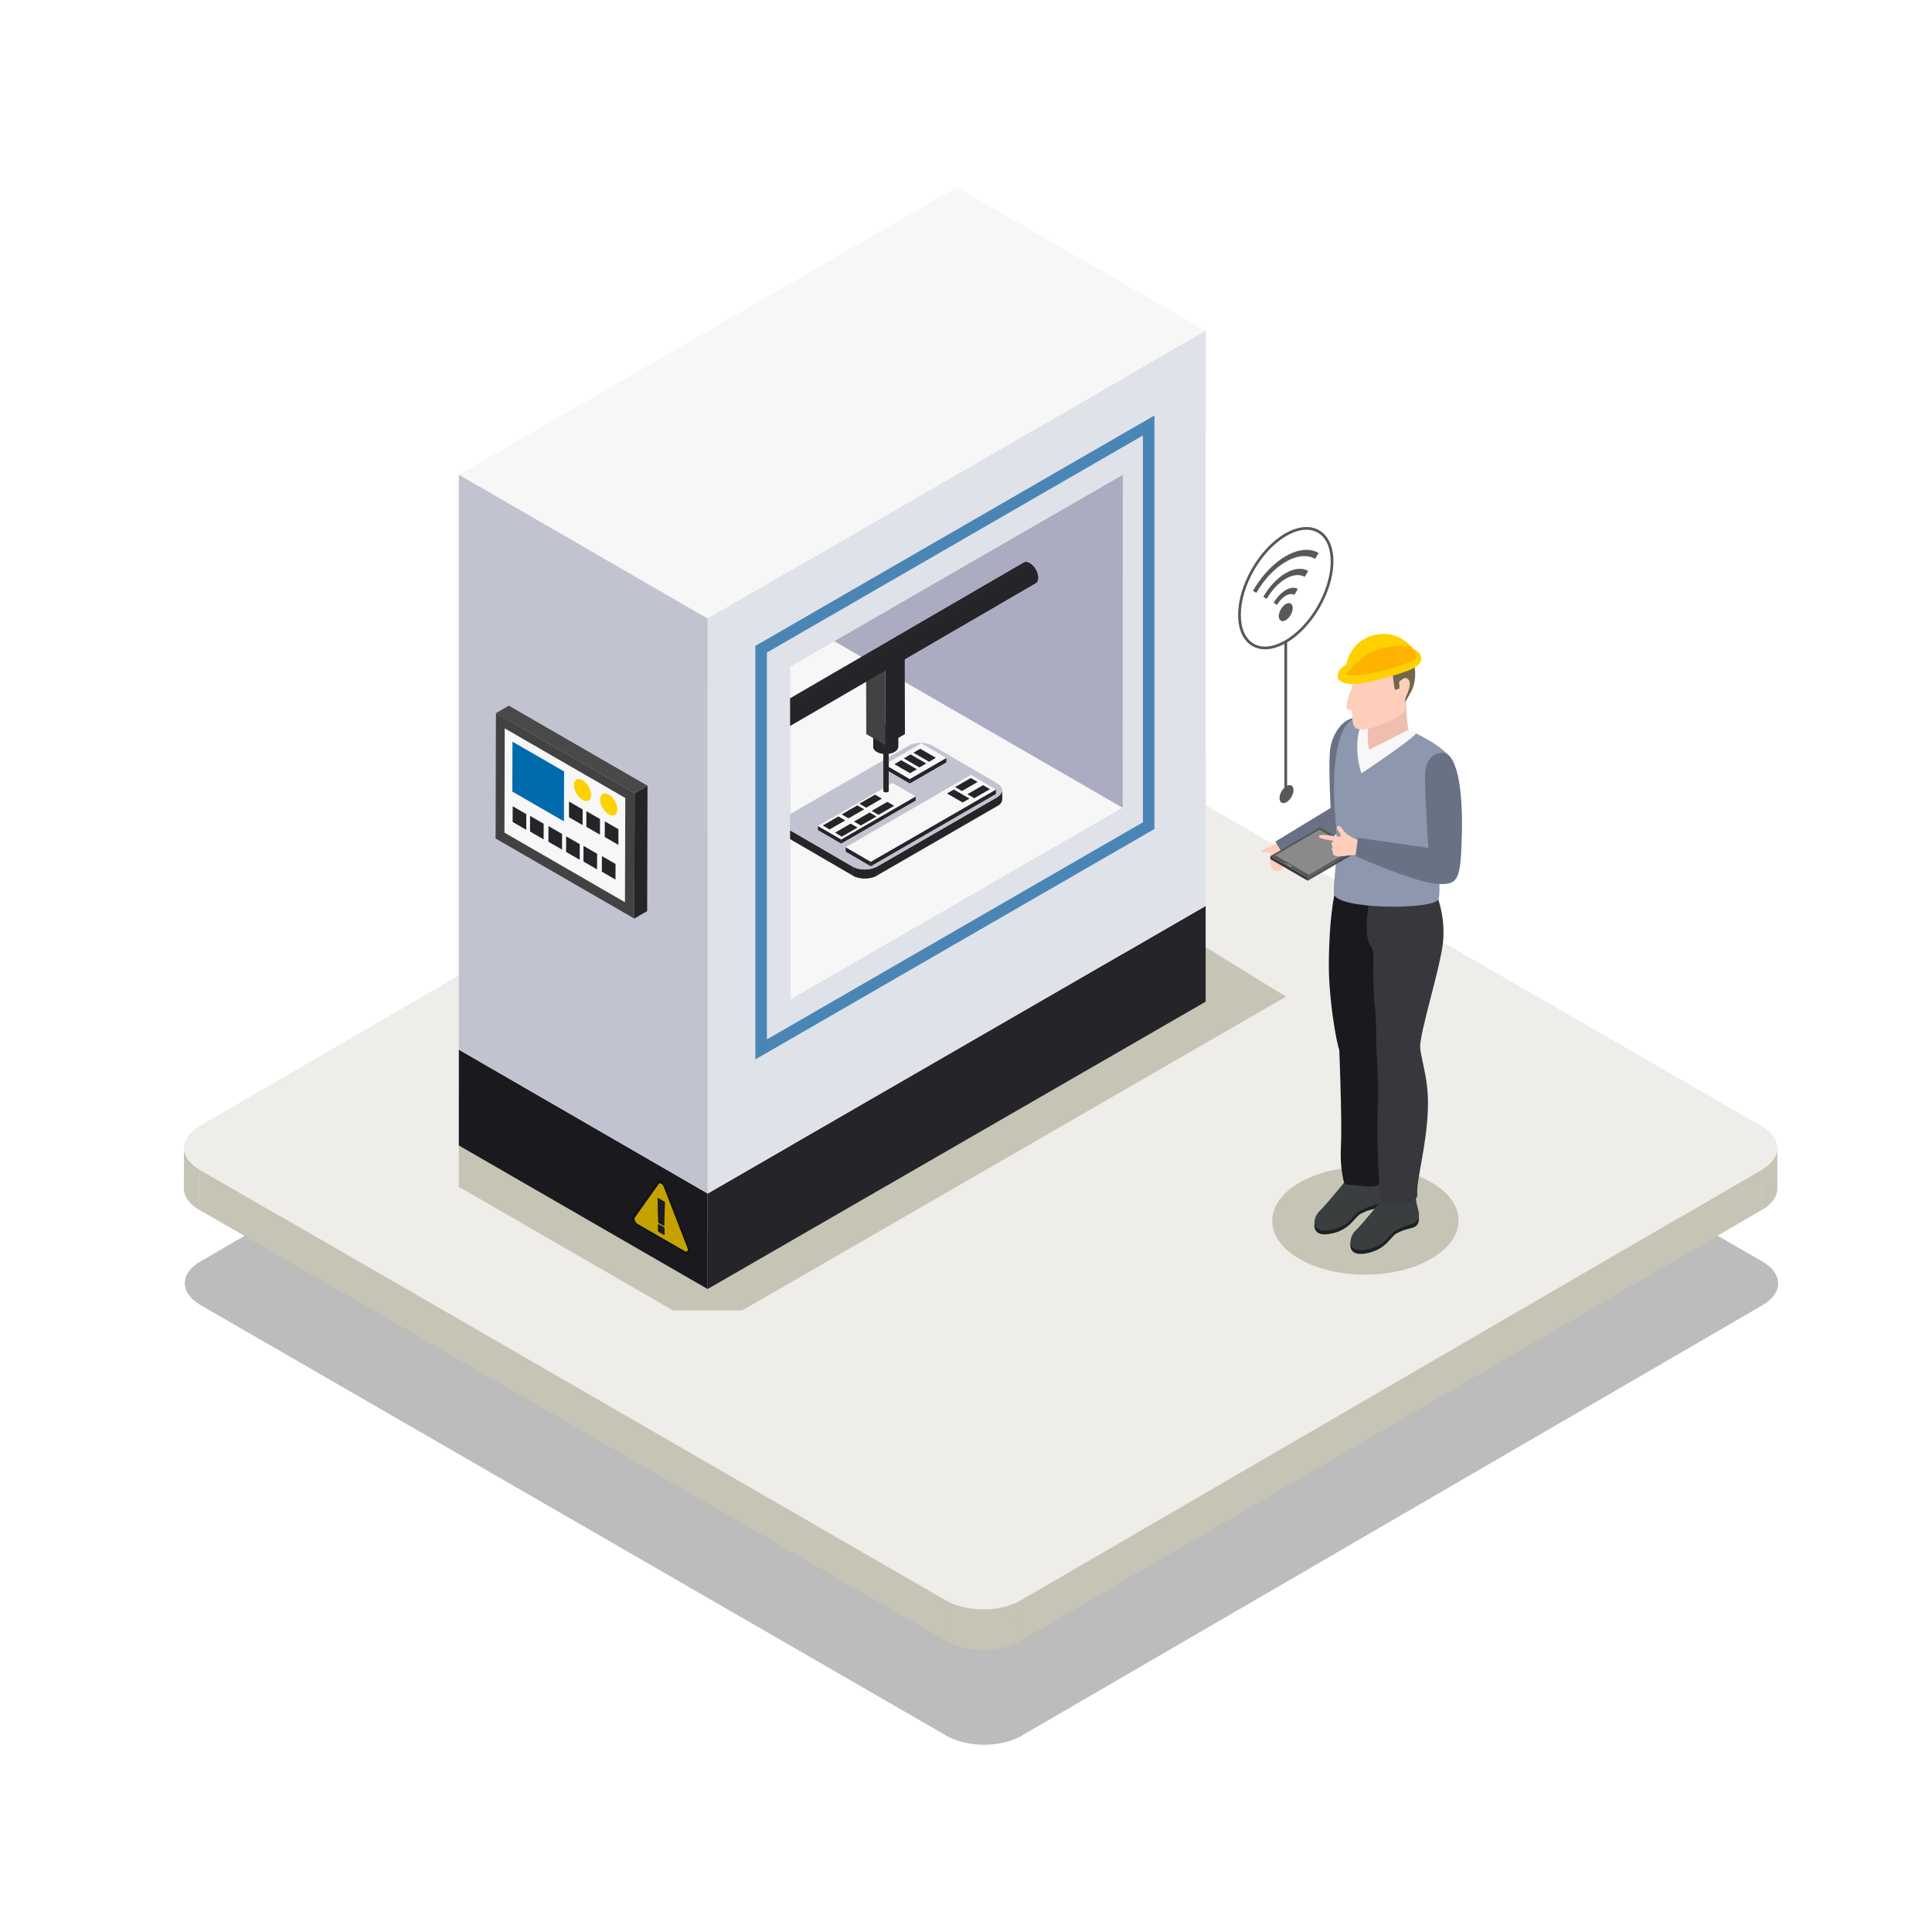 <?xml version="1.0" encoding="UTF-8"?>
<svg xmlns="http://www.w3.org/2000/svg" xmlns:xlink="http://www.w3.org/1999/xlink" viewBox="0 0 1080 1080">
  <defs>
    <style>
      .cls-1 {
        fill: #1d1d20;
      }

      .cls-2 {
        fill: #141316;
      }

      .cls-3 {
        fill: #ffb200;
      }

      .cls-4 {
        fill: #c2c3d0;
      }

      .cls-5 {
        fill: #58585a;
      }

      .cls-6 {
        clip-path: url(#clippath-2);
      }

      .cls-7 {
        isolation: isolate;
      }

      .cls-8 {
        fill: #8d97ae;
      }

      .cls-9 {
        fill: #4c4e50;
      }

      .cls-10 {
        clip-path: url(#clippath-6);
      }

      .cls-11 {
        fill: #1a191d;
      }

      .cls-12 {
        fill: #ffcebb;
      }

      .cls-13 {
        clip-path: url(#clippath-7);
      }

      .cls-14 {
        fill: #c5a200;
      }

      .cls-15 {
        clip-path: url(#clippath-1);
      }

      .cls-16 {
        clip-path: url(#clippath-4);
      }

      .cls-17 {
        fill: #3a3e3f;
      }

      .cls-18 {
        fill: #e0e2ea;
      }

      .cls-19 {
        fill: #4a86b5;
      }

      .cls-20 {
        fill: #424242;
      }

      .cls-21 {
        fill: #252529;
      }

      .cls-22 {
        fill: #ffd100;
      }

      .cls-23 {
        fill: #1b2224;
      }

      .cls-24 {
        fill: #006bac;
      }

      .cls-25 {
        clip-path: url(#clippath-9);
      }

      .cls-26 {
        fill: #efbeaf;
      }

      .cls-27 {
        fill: #38373e;
      }

      .cls-28 {
        clip-path: url(#clippath);
      }

      .cls-29 {
        fill: #494949;
      }

      .cls-30 {
        fill: #697284;
      }

      .cls-31 {
        fill: #55575a;
      }

      .cls-32 {
        clip-path: url(#clippath-3);
      }

      .cls-33 {
        mix-blend-mode: multiply;
        opacity: .4;
      }

      .cls-34 {
        clip-path: url(#clippath-8);
      }

      .cls-35 {
        fill: #f7f7f7;
      }

      .cls-36 {
        fill: #eeede9;
      }

      .cls-37 {
        clip-path: url(#clippath-5);
      }

      .cls-38 {
        fill: #72664e;
      }

      .cls-39 {
        fill: #c6c4b4;
      }

      .cls-40 {
        fill: #8a8a8a;
      }

      .cls-41 {
        fill: #353638;
      }

      .cls-42 {
        fill: #abacc2;
      }
    </style>
    <clipPath id="clippath">
      <path class="cls-39" d="M993.54,641.76l-.06,22.55c-.01,4.37-2.88,8.73-8.61,12.06l.06-22.55c5.73-3.33,8.6-7.69,8.61-12.06Z"></path>
    </clipPath>
    <clipPath id="clippath-1">
      <path class="cls-39" d="M102.79,664.15l.06-22.55c-.01,4.42,2.9,8.85,8.75,12.23l-.06,22.55c-5.84-3.37-8.76-7.8-8.75-12.23Z"></path>
    </clipPath>
    <clipPath id="clippath-2">
      <path class="cls-39" d="M570.58,894.61l-.06,22.55c-11.53,6.7-30.33,6.7-41.93,0l.06-22.55c11.6,6.7,30.4,6.7,41.93,0Z"></path>
    </clipPath>
    <clipPath id="clippath-3">
      <path class="cls-21" d="M560.2,446.72v-4.98c-.01,1.42-.95,2.85-2.82,3.93v4.98c1.89-1.08,2.82-2.51,2.82-3.93Z"></path>
    </clipPath>
    <clipPath id="clippath-4">
      <path class="cls-21" d="M437.83,459.61v4.98c.02,1.4,.94,2.81,2.79,3.88v-4.98c-1.86-1.07-2.79-2.48-2.79-3.88Z"></path>
    </clipPath>
    <clipPath id="clippath-5">
      <path class="cls-21" d="M476.67,484.45v4.98c3.73,2.16,9.78,2.17,13.53,.01v-4.98c-3.76,2.16-9.81,2.15-13.53-.01Z"></path>
    </clipPath>
    <clipPath id="clippath-6">
      <path class="cls-21" d="M493.76,409.55l.09,32.51c0,.22,.14,.44,.43,.6,.58,.34,1.52,.33,2.1,0,.29-.17,.44-.39,.44-.61l-.09-32.51c0,.22-.15,.44-.44,.61-.58,.33-1.52,.34-2.1,0-.28-.17-.43-.38-.43-.6Z"></path>
    </clipPath>
    <clipPath id="clippath-7">
      <path class="cls-21" d="M488.13,408.78l.02,8.67c0,1.03,.68,2.05,2.03,2.84,2.72,1.58,7.13,1.58,9.86,0,1.38-.79,2.06-1.84,2.06-2.88l-.02-8.67c0,1.04-.68,2.08-2.06,2.88-2.73,1.58-7.15,1.58-9.86,0-1.35-.78-2.02-1.81-2.03-2.84Z"></path>
    </clipPath>
    <clipPath id="clippath-8">
      <path class="cls-21" d="M572.29,314.51l-175.15,101.79c.85-.5,2.04-.43,3.34,.33l175.15-101.79c-1.3-.75-2.49-.82-3.34-.33Z"></path>
    </clipPath>
    <clipPath id="clippath-9">
      <path class="cls-21" d="M403.79,427.76l175.15-101.79c.84-.49,1.37-1.54,1.37-3.02,0-2.98-2.09-6.61-4.69-8.11l-175.15,101.79c2.6,1.5,4.7,5.14,4.69,8.11,0,1.49-.53,2.53-1.37,3.02Z"></path>
    </clipPath>
  </defs>
  <g class="cls-7">
    <g id="_1" data-name="1">
      <g>
        <g>
          <g class="cls-33">
            <path class="cls-5" d="M985.25,705.23c11.6,6.7,11.68,17.58,.14,24.29l-414.34,240.79c-11.53,6.7-30.33,6.7-41.93,0L112.06,729.52c-11.62-6.71-11.66-17.59-.14-24.29l414.34-240.79c11.54-6.71,30.31-6.71,41.93,0l417.05,240.79Z"></path>
          </g>
          <g>
            <g>
              <g>
                <path class="cls-39" d="M993.54,641.76l-.06,22.55c-.01,4.37-2.88,8.73-8.61,12.06l.06-22.55c5.73-3.33,8.6-7.69,8.61-12.06Z"></path>
                <g class="cls-28">
                  <g class="cls-7">
                    <path class="cls-39" d="M993.54,641.76l-.06,22.55c0,.66-.07,1.31-.2,1.96l.06-22.55c.13-.65,.2-1.31,.2-1.96h0Z"></path>
                    <path class="cls-39" d="M993.34,643.73l-.06,22.55c-.72,3.6-3.4,7.08-8.05,9.88l.06-22.55c4.65-2.8,7.33-6.28,8.05-9.88h0Z"></path>
                    <path class="cls-39" d="M985.29,653.61l-.06,22.55c-.12,.07-.24,.14-.36,.21l.06-22.55c.12-.07,.24-.14,.36-.21h0Z"></path>
                  </g>
                </g>
              </g>
              <g>
                <path class="cls-39" d="M102.79,664.15l.06-22.55c-.01,4.42,2.9,8.85,8.75,12.23l-.06,22.55c-5.84-3.37-8.76-7.8-8.75-12.23Z"></path>
                <g class="cls-15">
                  <g class="cls-7">
                    <path class="cls-39" d="M111.6,653.83l-.06,22.55c-5.84-3.37-8.76-7.8-8.75-12.23l.06-22.55c-.01,4.42,2.9,8.85,8.75,12.23h0Z"></path>
                  </g>
                </g>
              </g>
              <polygon class="cls-39" points="984.93 653.82 984.86 676.37 570.52 917.16 570.58 894.61 984.93 653.82"></polygon>
              <polygon class="cls-39" points="528.65 894.61 528.59 917.16 111.53 676.37 111.6 653.83 528.65 894.61"></polygon>
              <g>
                <path class="cls-39" d="M570.58,894.61l-.06,22.55c-11.53,6.7-30.33,6.7-41.93,0l.06-22.55c11.6,6.7,30.4,6.7,41.93,0Z"></path>
                <g class="cls-6">
                  <g class="cls-7">
                    <path class="cls-39" d="M570.58,894.61l-.06,22.55c-1.97,1.15-4.16,2.1-6.48,2.85l.06-22.55c2.33-.75,4.51-1.7,6.48-2.85h0Z"></path>
                    <path class="cls-39" d="M564.1,897.46l-.06,22.55c-5.73,1.86-12.31,2.52-18.66,2l.06-22.55c6.35,.52,12.93-.14,18.66-2h0Z"></path>
                    <path class="cls-39" d="M545.44,899.46l-.06,22.55c-6.14-.51-12.06-2.12-16.78-4.85l.06-22.55c4.73,2.73,10.65,4.35,16.78,4.85h0Z"></path>
                  </g>
                </g>
              </g>
            </g>
            <path class="cls-36" d="M984.79,629.54c11.6,6.7,11.68,17.58,.14,24.29l-414.34,240.79c-11.53,6.7-30.33,6.7-41.93,0L111.6,653.83c-11.62-6.71-11.66-17.59-.14-24.29l414.34-240.79c11.54-6.71,30.31-6.71,41.93,0l417.05,240.79Z"></path>
          </g>
        </g>
        <g>
          <g>
            <g>
              <path class="cls-5" d="M700.07,361.13c-5.13-2.96-7.96-9.15-7.96-17.41,0-16.72,11.78-37.11,26.25-45.47,7.16-4.13,13.92-4.77,19.06-1.81,5.13,2.96,7.96,9.15,7.96,17.41,0,16.72-11.78,37.11-26.25,45.47-4.2,2.42-8.26,3.65-11.94,3.65-2.59,0-5-.61-7.12-1.83Zm19.06-61.56c-14.06,8.12-25.49,27.92-25.49,44.15,0,7.7,2.56,13.41,7.2,16.09,4.64,2.68,10.87,2.04,17.53-1.81,14.06-8.11,25.49-27.92,25.49-44.15,0-7.7-2.56-13.41-7.2-16.09-1.89-1.09-4.03-1.63-6.36-1.63-3.41,0-7.21,1.16-11.17,3.44Z"></path>
              <g>
                <path class="cls-5" d="M715.37,341.88c.67-1.73,1.93-3.37,3.37-4.2,1.44-.83,2.7-.65,3.37,.31,.33,.47,.53,1.13,.53,1.94,0,2.48-1.75,5.51-3.9,6.75-2.15,1.24-3.9,.23-3.9-2.25,0-.82,.19-1.7,.53-2.55Z"></path>
                <g>
                  <path class="cls-5" d="M737.11,309.09l-1.93,3.34c-4.21-2.43-10.02-2.1-16.44,1.61-6.41,3.7-12.22,10.08-16.44,17.37l-1.93-1.11c4.7-8.15,11.2-15.27,18.36-19.41,7.17-4.14,13.66-4.51,18.36-1.79Z"></path>
                  <path class="cls-5" d="M731.31,319.14l-1.93,3.34c-2.72-1.58-6.49-1.36-10.64,1.04-4.15,2.4-7.91,6.52-10.64,11.24l-1.93-1.11c3.22-5.58,7.66-10.45,12.56-13.28,4.9-2.83,9.35-3.09,12.56-1.23Z"></path>
                  <path class="cls-5" d="M725.5,329.19l-1.93,3.34c-1.24-.72-2.95-.62-4.83,.47-1.89,1.09-3.59,2.97-4.83,5.11l-1.93-1.11c1.73-3,4.12-5.63,6.76-7.15,2.64-1.52,5.03-1.66,6.76-.65Z"></path>
                </g>
              </g>
              <rect class="cls-5" x="717.98" y="358.66" width="1.52" height="86.18"></rect>
              <path class="cls-5" d="M715.8,443.61c.68-1.73,1.93-3.37,3.37-4.2,1.44-.83,2.7-.65,3.37,.31,.33,.47,.53,1.13,.53,1.94,0,2.48-1.75,5.51-3.9,6.75-2.15,1.24-3.9,.23-3.9-2.25,0-.82,.19-1.7,.53-2.55Z"></path>
            </g>
            <g>
              <path class="cls-39" d="M726.56,661.03c-20.41,11.78-20.52,30.89-.24,42.67,20.28,11.78,53.25,11.78,73.66,0,20.41-11.78,20.52-30.89,.24-42.67-20.27-11.78-53.25-11.78-73.66,0Z"></path>
              <g>
                <path class="cls-23" d="M770.93,657.86s.29,4.06,1.66,8.89c1.44,5.08-.1,7.65-2.65,8.5-2.82,.94-5.24,1.08-9.33,3.28-3.58,1.94-5.8,9.25-17.28,11.23-11.48,1.99-9.27-7.95-5.85-11.15,3.75-3.51,14.9-17.33,14.9-17.33l18.55-3.42Z"></path>
                <path class="cls-17" d="M771.01,656.32s.29,4.06,1.66,8.89c1.44,5.08-.54,7.1-3.09,7.95-2.82,.94-4.99,1.32-9.03,3.62-5.52,3.15-5.6,8.83-17.09,10.82-11.48,1.99-9.33-7.31-5.91-10.52,3.75-3.51,14.9-17.33,14.9-17.33l18.55-3.42Z"></path>
                <path class="cls-23" d="M791.03,668.79s.29,4.06,1.66,8.89c1.44,5.08-.1,7.65-2.65,8.5-2.82,.94-5.24,1.08-9.33,3.28-3.58,1.94-5.8,9.25-17.28,11.23-11.48,1.99-9.27-7.95-5.85-11.15,3.75-3.51,14.9-17.33,14.9-17.33l18.55-3.42Z"></path>
                <path class="cls-17" d="M791.1,667.25s.29,4.06,1.66,8.89c1.44,5.08-.54,7.1-3.09,7.95-2.82,.94-4.99,1.32-9.03,3.62-5.52,3.15-5.6,8.83-17.08,10.82-11.48,1.99-9.33-7.31-5.91-10.52,3.75-3.51,14.9-17.33,14.9-17.33l18.55-3.42Z"></path>
                <path class="cls-11" d="M748.41,579.84s1.94,45.94,1.18,60.94c-.41,8.08,.29,14.28,1.66,20.02,.34,1.45,2.97,1.6,4.23,1.62,5.28,.09,12,2.36,15.94-.63,1.49-1.13,.92-5.27,.85-8.35-.34-13.84-.29-22.96,1.18-33.27,1.47-10.3,0-28.26-2.94-37.68-2.94-9.42-22.08-2.65-22.08-2.65Z"></path>
                <path class="cls-11" d="M746.94,495.94s-3.97,12.37-4.12,43.87c-.04,8.54,1.18,22.38,2.94,33.27,1.77,10.89,3.83,21.79,9.42,22.08,5.59,.29,16.49,8.54,16.49-18.84,0-27.38-1.77-75.08-1.77-75.08l-22.96-5.3Z"></path>
                <path class="cls-27" d="M793.45,579.55c0,13.25,5.59,21.2,4.71,41.51-.88,20.31-6.48,38.86-5.89,46.52,.59,7.65-20.5,6.89-20.76,2.94-.44-6.85-2.21-33.86-1.32-50.64,.88-16.78-1.23-32.18-.85-42.95,.38-10.66,24.11,2.61,24.11,2.61Z"></path>
                <path class="cls-27" d="M802.58,498.88s5.59,12.37,4.12,27.38c-1.47,15.01-12.95,49.76-12.95,60.06,0,10.3-24.45,19.19-24.45-7.89,0-18.57-2.04-15.59-1.6-44.51,.11-7.31-6.73-3.13-2.21-30.91,1.83-11.23,37.1-4.12,37.1-4.12Z"></path>
                <path class="cls-12" d="M715.2,469.65s-.73,1.44-3.77,2.94c-2.67,1.32-6.71,2.46-6.27,3.64,.48,1.29,4.98-.5,4.91,.81-.3,5.99-.27,10.37,4.76,9.8,4.91-.56-.4-4.76,.56-7.28,1.18-3.11,2.74-3.92,2.74-3.92l-2.92-5.99Z"></path>
                <path class="cls-30" d="M757.51,401.23c7.79-.5,3.86,7.71,2.97,36.56-.72,23.54,.28,21.78-10.56,27.2-11.78,5.89-32.94,12.03-32.94,12.03l-4.05-6.55,30.91-18.84s-1.16-20.01-.48-30.84c.64-10.18,7.24-19.12,14.14-19.56Z"></path>
                <path class="cls-8" d="M812.08,425.79c-5.55-12.45-44.82-27.82-54.98-24.07-10.16,3.75-13.03,28.93-10.6,56.09,2.09,23.36-1.02,29.11-.88,41.48,.11,9.42,56.45,9.48,58.51,3.3,2.06-6.18-2.73-30.5,2.28-47.87,5-17.37,8.39-22.82,5.67-28.93Z"></path>
                <path class="cls-26" d="M785.57,387.31s.8,19.74,2.64,24.79c-13.89,11.94-25.25,6.43-25.25,6.43,0,0,.73-9.6,.5-15.8,18.36-3.9,22.11-15.42,22.11-15.42Z"></path>
                <path class="cls-35" d="M787.38,407.89s-15.86,8.34-22.04,11.21c-1.55-6.18-.29-13.84-.29-13.84l-2.87-3.09s-4.01,6.22-3.42,17.55c.41,7.97,2.32,12.59,2.32,12.59,0,0,27.5-18.35,30.5-22.27-2.53-1.34-4.19-2.15-4.19-2.15Z"></path>
                <path class="cls-38" d="M784.78,393.77s2.69-4.57,4.14-7.29c3.42-6.38,3.48-19.22-4.64-24.19-8.12-4.97-13.42-.5-13.42-.5l3.48,8.12,10.44,23.86Z"></path>
                <path class="cls-12" d="M774.07,361.61c-.73-.04-14.8,.92-17.29,9.04-2.49,8.12,.17,10.89-1.35,14.48-.95,2.25-3.89,10.33-2.36,11.12,1.25,.64,2.73,.29,2.71,1.74-.02,1.16,0,6.57,1.33,8.26,1.92,2.46,7.46,1.93,15.1-1.3,7.62-3.22,13.11-5.16,13.17-9.13,.08-4.85-.02-5.12,.68-6.61,.7-1.49,3.42-7.37,1.06-9.55-2.36-2.17-5.13,2.14-5.62,1.71-.5-.43,3.44-19.23-7.43-19.76Z"></path>
                <path class="cls-38" d="M767.22,367.26s10.77,2.2,11.02,6.96c.21,4.06,1.49,11.41,1.49,11.41l2.55-.68-.14-4.1s2.9-12.18,.17-14.08c-2.73-1.91-9.36-4.06-12.84-1.74-3.48,2.32-2.24,2.24-2.24,2.24Z"></path>
                <path class="cls-22" d="M754.06,370.67s-7.09,3.01-6.26,8.02c.53,3.18,6.95,5.54,21.61,1.56,14.65-3.97,23.64-6.42,24.92-10.9,1.28-4.48-4.08-7.55-7.95-6.63-3.87,.93-32.32,7.95-32.32,7.95Z"></path>
                <path class="cls-3" d="M791.98,367.07c.64,3.9-37.7,13.79-39.58,9.49-.91-8.56,5.64-18.31,15.19-20.76,12.13-3.11,23.28,4.49,24.38,11.26Z"></path>
                <path class="cls-22" d="M762.97,366.64c-4.37,3.15-7.83,6.83-10.43,10.13-.05-.07-.1-.14-.13-.21-.91-8.56,5-19.99,17.48-21.91,8.66-1.34,14.21,2.05,18.63,6.41-6.35-.32-17.83,.03-25.54,5.58Z"></path>
                <g>
                  <g class="cls-7">
                    <polygon class="cls-9" points="758.79 474.52 758.78 476.19 731.03 492.32 731.04 490.65 758.79 474.52"></polygon>
                    <polygon class="cls-41" points="731.04 490.65 731.03 492.32 710.14 480.26 710.14 478.58 731.04 490.65"></polygon>
                    <polygon class="cls-31" points="758.79 474.52 731.04 490.65 710.14 478.58 737.89 462.45 758.79 474.52"></polygon>
                  </g>
                  <polygon class="cls-40" points="756.36 474.7 731.72 489.02 712.88 478.15 737.53 463.83 756.36 474.7"></polygon>
                  <polygon class="cls-18" points="722.14 484.42 721.86 484.58 719.49 483.21 719.77 483.05 722.14 484.42"></polygon>
                  <path class="cls-18" d="M719.14,482.61c.12,.07,.12,.19,0,.26-.12,.07-.33,.08-.45,0s-.12-.19,0-.26c.12-.07,.32-.07,.44,0Z"></path>
                </g>
                <path class="cls-12" d="M760.88,470.46c-1.51-.69-7.94-3.03-10.14-6.6-2.2-3.57-3.74-2.13-3.33-.75,.41,1.37,2.61,3.5,2.06,4.4-.55,.89-11.2-1.99-12.16-.21-.96,1.79,7.52,2.38,7.95,2.76,.46,.42-.78,.23-.93,1.35-.2,1.44,.71,1.31,.66,1.96-.02,.31-.45,.3-.52,1.19-.08,1.05,.62,1.11,.63,1.52,.01,.33-.12,.37-.06,1.02,.03,.29,.38,2.17,5.69,1.5,5.31-.67,7.63-.79,8.94-.47,1.31,.32,1.21-7.67,1.21-7.67Z"></path>
                <path class="cls-30" d="M806.11,420.82c7.79-.5,11.92,18,11.04,46.85-.72,23.54-1.56,27.27-13.84,26.42-12.88-.88-45.56-15.53-45.56-15.53l1.32-10.27,39.38,5.7s-1.84-28.11-1.84-39.16c0-8.02,2.59-13.58,9.49-14.02Z"></path>
              </g>
            </g>
          </g>
          <g>
            <polygon class="cls-39" points="395.57 690.27 256.5 609.86 256.5 663.43 376.3 732.57 414.84 732.57 718.88 557.13 673.96 529.48 395.57 690.27"></polygon>
            <g>
              <g>
                <polygon class="cls-21" points="673.96 559.95 673.96 506.38 395.57 667.17 395.57 720.58 673.96 559.95"></polygon>
                <polygon class="cls-11" points="395.57 667.17 256.5 586.76 256.5 640.32 395.57 720.58 395.57 667.17"></polygon>
              </g>
              <polygon class="cls-35" points="673.96 184.96 534.89 104.67 256.5 265.36 395.57 345.78 673.96 184.96"></polygon>
              <g>
                <g>
                  <g>
                    <polygon class="cls-42" points="627.69 265.32 627.62 451.59 441.67 558.95 441.67 372.27 627.69 265.32"></polygon>
                    <polygon class="cls-35" points="627.62 451.59 466.08 358.27 441.67 372.27 441.67 558.95 627.62 451.59"></polygon>
                  </g>
                  <g>
                    <g>
                      <g>
                        <g class="cls-7">
                          <path class="cls-21" d="M560.2,446.72v-4.98c-.01,1.42-.95,2.85-2.82,3.93v4.98c1.89-1.08,2.82-2.51,2.82-3.93Z"></path>
                          <g class="cls-32">
                            <g class="cls-7">
                              <path class="cls-21" d="M557.38,445.67v4.98c1.89-1.08,2.82-2.51,2.82-3.93v-4.98c-.01,1.42-.95,2.85-2.82,3.93h0Z"></path>
                            </g>
                          </g>
                        </g>
                        <g class="cls-7">
                          <path class="cls-21" d="M437.83,459.61v4.98c.02,1.4,.94,2.81,2.79,3.88v-4.98c-1.86-1.07-2.79-2.48-2.79-3.88Z"></path>
                          <g class="cls-16">
                            <g class="cls-7">
                              <path class="cls-21" d="M437.83,459.61v4.98c.01,.21,.04,.42,.08,.63v-4.98c-.06-.21-.08-.42-.08-.63h0Z"></path>
                              <path class="cls-21" d="M437.89,460.24v4.98c.25,1.16,1.11,2.28,2.61,3.18v-4.98c-1.51-.9-2.38-2.02-2.61-3.18h0Z"></path>
                              <path class="cls-21" d="M440.49,463.43v4.98c.05,.02,.09,.05,.13,.07v-4.98c-.05-.02-.09-.05-.13-.07h0Z"></path>
                            </g>
                          </g>
                        </g>
                        <polygon class="cls-21" points="440.6 463.5 440.62 468.48 476.68 489.44 476.67 484.45 440.6 463.5"></polygon>
                        <polygon class="cls-21" points="490.18 484.47 490.2 489.45 557.4 450.65 557.38 445.67 490.18 484.47"></polygon>
                        <g class="cls-7">
                          <path class="cls-21" d="M476.67,484.45v4.98c3.73,2.16,9.78,2.17,13.53,.01v-4.98c-3.76,2.16-9.81,2.15-13.53-.01Z"></path>
                          <g class="cls-37">
                            <g class="cls-7">
                              <path class="cls-21" d="M476.67,484.45v4.98c.65,.37,1.36,.68,2.12,.93v-4.98c-.77-.24-1.48-.55-2.12-.93h0Z"></path>
                              <path class="cls-21" d="M478.77,485.38v4.98c1.86,.6,3.98,.82,6.03,.65v-4.98c-2.06,.17-4.18-.05-6.03-.65h0Z"></path>
                              <path class="cls-21" d="M484.79,486.03v4.98c1.99-.16,3.89-.68,5.41-1.56v-4.98c-1.54,.88-3.44,1.4-5.41,1.56h0Z"></path>
                            </g>
                          </g>
                        </g>
                      </g>
                      <path class="cls-4" d="M440.65,455.68c-3.75,2.16-3.76,5.65-.04,7.82l36.07,20.96c3.72,2.16,9.77,2.17,13.51,.01l67.2-38.8c3.73-2.15,3.75-5.66,.02-7.83l-36.07-20.96c-3.72-2.16-9.77-2.15-13.49,0l-67.2,38.8Z"></path>
                    </g>
                    <g>
                      <g>
                        <polygon class="cls-21" points="457.26 461.72 457.27 464.03 470.21 471.54 470.2 469.24 457.26 461.72"></polygon>
                        <polygon class="cls-21" points="470.2 469.24 470.21 471.54 511.83 447.51 511.82 445.21 470.2 469.24"></polygon>
                        <polygon class="cls-35" points="457.26 461.72 470.2 469.24 511.82 445.21 498.89 437.69 457.26 461.72"></polygon>
                      </g>
                      <polygon class="cls-21" points="459.91 461.45 463.73 463.67 472.49 458.61 468.67 456.39 459.91 461.45"></polygon>
                      <polygon class="cls-21" points="466.79 465.46 470.6 467.68 479.36 462.62 475.54 460.4 466.79 465.46"></polygon>
                      <polygon class="cls-21" points="470.51 455.24 474.33 457.46 483.08 452.41 479.27 450.19 470.51 455.24"></polygon>
                      <polygon class="cls-21" points="477.38 459.25 481.2 461.47 489.96 456.42 486.14 454.2 477.38 459.25"></polygon>
                      <polygon class="cls-21" points="480.39 449.28 484.21 451.5 492.97 446.44 489.15 444.22 480.39 449.28"></polygon>
                      <polygon class="cls-21" points="487.27 453.29 491.09 455.51 499.84 450.45 496.03 448.23 487.27 453.29"></polygon>
                    </g>
                    <g>
                      <g>
                        <polygon class="cls-21" points="472.74 473.58 472.75 476.07 486.76 484.22 486.75 481.73 472.74 473.58"></polygon>
                        <polygon class="cls-21" points="486.75 481.73 486.76 484.22 556.75 443.81 556.74 441.32 486.75 481.73"></polygon>
                        <polygon class="cls-35" points="472.74 473.58 486.75 481.73 556.74 441.32 542.73 433.17 472.74 473.58"></polygon>
                      </g>
                      <polygon class="cls-21" points="533.9 439.97 537.72 442.19 546.48 437.13 542.66 434.91 533.9 439.97"></polygon>
                      <polygon class="cls-21" points="540.78 443.98 544.6 446.2 553.36 441.14 549.54 438.92 540.78 443.98"></polygon>
                      <polygon class="cls-21" points="541.96 446.4 538.14 448.62 529.39 443.56 533.2 441.34 541.96 446.4"></polygon>
                    </g>
                    <g>
                      <g>
                        <polygon class="cls-21" points="494.55 427.33 494.56 429.82 508.57 437.96 508.56 435.47 494.55 427.33"></polygon>
                        <polygon class="cls-21" points="508.56 435.47 508.57 437.96 529.01 426.16 529 423.67 508.56 435.47"></polygon>
                        <polygon class="cls-35" points="494.55 427.33 508.56 435.47 529 423.67 514.99 415.53 494.55 427.33"></polygon>
                      </g>
                      <polygon class="cls-21" points="512.54 430.01 508.73 432.23 499.97 427.18 503.78 424.96 512.54 430.01"></polygon>
                      <polygon class="cls-21" points="517.79 426.78 513.97 429 505.21 423.94 509.03 421.72 517.79 426.78"></polygon>
                      <polygon class="cls-21" points="523.18 423.62 519.36 425.83 510.61 420.78 514.42 418.56 523.18 423.62"></polygon>
                    </g>
                  </g>
                  <g>
                    <g>
                      <g class="cls-7">
                        <g class="cls-7">
                          <path class="cls-21" d="M493.76,409.55l.09,32.51c0,.22,.14,.44,.43,.6,.58,.34,1.52,.33,2.1,0,.29-.17,.44-.39,.44-.61l-.09-32.51c0,.22-.15,.44-.44,.61-.58,.33-1.52,.34-2.1,0-.28-.17-.43-.38-.43-.6Z"></path>
                          <g class="cls-10">
                            <g class="cls-7">
                              <path class="cls-21" d="M493.76,409.55l.09,32.51s0,.07,.01,.1l-.09-32.51s0-.07,0-.1h0Z"></path>
                              <path class="cls-21" d="M493.77,409.65l.09,32.51c.04,.18,.17,.35,.4,.49l-.09-32.51c-.23-.14-.36-.31-.4-.49h0Z"></path>
                              <path class="cls-21" d="M494.17,410.14l.09,32.51s.01,0,.02,.01c.1,.06,.21,.11,.33,.14l-.09-32.51c-.12-.04-.23-.09-.33-.14,0,0-.01,0-.02-.01h0Z"></path>
                              <path class="cls-21" d="M494.51,410.3l.09,32.51c.29,.09,.61,.13,.93,.1l-.09-32.51c-.32,.03-.64,0-.93-.1h0Z"></path>
                              <path class="cls-21" d="M495.44,410.4l.09,32.51c.31-.03,.6-.11,.84-.24,.29-.17,.44-.39,.44-.61l-.09-32.51c0,.22-.15,.44-.44,.61-.24,.14-.53,.22-.84,.24h0Z"></path>
                            </g>
                          </g>
                        </g>
                        <path class="cls-21" d="M494.19,408.94c-.58,.33-.58,.88,0,1.22,.58,.34,1.52,.33,2.1,0,.58-.33,.59-.88,0-1.22-.57-.33-1.52-.33-2.1,0Z"></path>
                      </g>
                      <g class="cls-7">
                        <g class="cls-7">
                          <path class="cls-21" d="M488.13,408.78l.02,8.67c0,1.03,.68,2.05,2.03,2.84,2.72,1.58,7.13,1.58,9.86,0,1.38-.79,2.06-1.84,2.06-2.88l-.02-8.67c0,1.04-.68,2.08-2.06,2.88-2.73,1.58-7.15,1.58-9.86,0-1.35-.78-2.02-1.81-2.03-2.84Z"></path>
                          <g class="cls-13">
                            <g class="cls-7">
                              <path class="cls-21" d="M488.13,408.78l.02,8.67c0,.15,.02,.31,.05,.46l-.02-8.67c-.03-.15-.05-.31-.05-.46h0Z"></path>
                              <path class="cls-21" d="M488.17,409.24l.02,8.67c.17,.85,.8,1.67,1.89,2.32l-.02-8.67c-1.09-.66-1.73-1.48-1.9-2.32h0Z"></path>
                              <path class="cls-21" d="M490.07,411.57l.02,8.67s.06,.03,.09,.05c.47,.27,.98,.49,1.53,.67l-.02-8.67c-.55-.18-1.06-.4-1.53-.67-.03-.02-.06-.03-.09-.05h0Z"></path>
                              <path class="cls-21" d="M491.68,412.29l.02,8.67c1.35,.44,2.89,.59,4.38,.47l-.02-8.67c-1.49,.12-3.04-.03-4.38-.47h0Z"></path>
                              <path class="cls-21" d="M496.07,412.76l.02,8.67c1.44-.12,2.84-.5,3.95-1.14,1.38-.79,2.06-1.84,2.06-2.88l-.02-8.67c0,1.04-.68,2.08-2.06,2.88-1.11,.64-2.51,1.02-3.95,1.14h0Z"></path>
                            </g>
                          </g>
                        </g>
                        <path class="cls-21" d="M490.19,405.9c-2.73,1.58-2.75,4.14-.03,5.71,2.72,1.58,7.13,1.58,9.86,0,2.73-1.58,2.75-4.14,.03-5.71-2.71-1.58-7.13-1.58-9.86,0Z"></path>
                      </g>
                      <g>
                        <polygon class="cls-20" points="484.14 367.03 484.26 410.37 495.03 416.63 494.91 373.29 484.14 367.03"></polygon>
                        <polygon class="cls-21" points="494.91 373.29 495.03 416.63 505.87 410.37 505.75 367.02 494.91 373.29"></polygon>
                      </g>
                    </g>
                    <g class="cls-7">
                      <g class="cls-7">
                        <path class="cls-21" d="M572.29,314.51l-175.15,101.79c.85-.5,2.04-.43,3.34,.33l175.15-101.79c-1.3-.75-2.49-.82-3.34-.33Z"></path>
                        <g class="cls-34">
                          <g class="cls-7">
                            <path class="cls-21" d="M400.47,416.63l175.15-101.79c-.83-.48-1.61-.68-2.28-.64l-175.15,101.79c.68-.04,1.46,.16,2.28,.64h0Z"></path>
                            <path class="cls-21" d="M398.19,415.99l175.15-101.79c-.39,.02-.75,.13-1.06,.31l-175.15,101.79c.31-.18,.67-.29,1.06-.31h0Z"></path>
                          </g>
                        </g>
                      </g>
                      <g class="cls-7">
                        <path class="cls-21" d="M403.79,427.76l175.15-101.79c.84-.49,1.37-1.54,1.37-3.02,0-2.98-2.09-6.61-4.69-8.11l-175.15,101.79c2.6,1.5,4.7,5.14,4.69,8.11,0,1.49-.53,2.53-1.37,3.02Z"></path>
                        <g class="cls-25">
                          <g class="cls-7">
                            <path class="cls-21" d="M403.79,427.76l175.15-101.79c.84-.49,1.37-1.54,1.37-3.02,0-.97-.22-2.01-.61-3.03l-175.15,101.79c.39,1.01,.61,2.06,.61,3.03,0,1.49-.53,2.53-1.37,3.02h0Z"></path>
                            <path class="cls-21" d="M404.56,421.72l175.15-101.79c-.27-.7-.62-1.38-1.02-2.02l-175.15,101.79c.41,.64,.76,1.32,1.02,2.02h0Z"></path>
                            <path class="cls-21" d="M403.53,419.69l175.15-101.79c-.82-1.28-1.89-2.39-3.06-3.07l-175.15,101.79c1.17,.68,2.24,1.78,3.06,3.07h0Z"></path>
                          </g>
                        </g>
                      </g>
                      <path class="cls-21" d="M400.47,416.63c-2.59-1.5-4.7-.29-4.71,2.69,0,2.99,2.09,6.62,4.68,8.12,2.6,1.5,4.71,.3,4.72-2.69,0-2.98-2.09-6.61-4.69-8.11Z"></path>
                    </g>
                  </g>
                </g>
                <g>
                  <g>
                    <polygon class="cls-18" points="673.96 506.38 673.96 184.96 627.7 211.76 627.62 533.19 673.96 506.38"></polygon>
                    <polygon class="cls-18" points="673.96 184.96 673.96 238.6 395.67 399.28 395.57 345.78 673.96 184.96"></polygon>
                    <polygon class="cls-18" points="673.96 506.44 673.96 424.83 395.57 585.57 395.57 667.17 673.96 506.44"></polygon>
                    <polygon class="cls-18" points="395.57 345.78 441.67 319.17 441.67 640.55 395.57 667.17 395.57 345.78"></polygon>
                  </g>
                  <path class="cls-19" d="M422.26,361.04l223.08-128.79v231.16s-223.08,128.79-223.08,128.79v-231.16Zm216.62-117.61l-210.17,121.34v216.25s210.17-121.34,210.17-121.34V243.43Z"></path>
                </g>
              </g>
              <polygon class="cls-4" points="395.57 667.17 256.5 586.76 256.5 265.36 395.57 345.78 395.57 667.17"></polygon>
              <g>
                <path class="cls-14" d="M368.22,661.76c.3-.42,.85-.47,1.45-.12,.6,.35,1.14,1.02,1.44,1.79l13.18,34.02c.3,.77,.29,1.49,0,1.92-.3,.42-.84,.47-1.45,.12l-26.5-15.3c-.6-.35-1.14-1.01-1.44-1.79-.3-.77-.29-1.49,0-1.92l13.33-18.72Zm-.19,21.74l3.24,1.87,.41-13.44-4.09-2.36,.43,13.93h0Zm-.17,4.33c0,.38,.2,.7,.51,.88l2.56,1.48c.31,.18,.53,.08,.53-.28v-2.98c0-.38-.17-.74-.52-.95l-2.56-1.48c-.33-.19-.51-.01-.51,.35v2.98h0Z"></path>
                <g class="cls-7">
                  <path class="cls-2" d="M367.22,660.52c.51-.72,1.43-.8,2.45-.21,1.02,.59,1.93,1.72,2.44,3.04l13.18,34.02c.51,1.31,.5,2.52,0,3.25-.51,.72-1.43,.8-2.45,.21l-26.5-15.3c-1.02-.59-1.93-1.73-2.44-3.04-.51-1.31-.5-2.52,0-3.25l13.33-18.72Zm-12.33,21.88c.3,.77,.84,1.44,1.44,1.79l26.5,15.3c.6,.35,1.14,.31,1.45-.12,.3-.43,.3-1.15,0-1.92l-13.18-34.02c-.3-.77-.84-1.45-1.44-1.79-.6-.35-1.14-.3-1.45,.12l-13.33,18.72c-.3,.43-.3,1.15,0,1.92h0Z"></path>
                  <path class="cls-1" d="M368.38,684.49c-.33-.19-.51-.01-.51,.35v2.98c0,.38,.19,.7,.5,.88l2.56,1.48c.31,.18,.53,.08,.53-.28v-2.98c0-.38-.17-.74-.52-.95l-2.56-1.48Z"></path>
                </g>
                <polygon class="cls-1" points="368.02 683.5 371.27 685.37 371.68 671.93 367.59 669.57 368.02 683.5"></polygon>
              </g>
              <g>
                <polygon class="cls-21" points="354.77 443.41 361.97 439.23 361.77 509.31 354.58 513.49 354.77 443.41"></polygon>
                <polygon class="cls-29" points="277.23 398.64 284.43 394.46 361.97 439.23 354.77 443.41 277.23 398.64"></polygon>
                <polygon class="cls-20" points="354.77 443.41 354.58 513.49 277.04 468.72 277.23 398.64 354.77 443.41"></polygon>
              </g>
              <g>
                <polygon class="cls-35" points="349.53 446.06 349.37 504.35 281.99 465.45 282.15 407.16 349.53 446.06"></polygon>
                <g>
                  <polygon class="cls-24" points="315.33 431.25 315.25 459.14 286.39 442.48 286.47 414.59 315.33 431.25"></polygon>
                  <path class="cls-22" d="M325.65,436.12c2.65,1.53,4.79,5.24,4.78,8.29,0,3.04-2.17,4.27-4.82,2.74-2.65-1.53-4.79-5.24-4.78-8.29,0-3.04,2.17-4.27,4.82-2.74Z"></path>
                  <path class="cls-22" d="M340.33,444.16c2.65,1.53,4.79,5.24,4.78,8.29,0,3.04-2.17,4.27-4.82,2.74-2.65-1.53-4.79-5.24-4.78-8.29,0-3.04,2.17-4.27,4.82-2.74Z"></path>
                  <polygon class="cls-21" points="325.71 452.48 325.68 461.23 318.07 456.83 318.09 448.08 325.71 452.48"></polygon>
                  <polygon class="cls-21" points="335.41 457.84 335.39 466.59 327.77 462.19 327.79 453.44 335.41 457.84"></polygon>
                  <polygon class="cls-21" points="345.71 463.54 345.69 472.29 338.07 467.9 338.09 459.14 345.71 463.54"></polygon>
                  <polygon class="cls-21" points="294.21 455.11 294.19 463.87 286.57 459.47 286.6 450.72 294.21 455.11"></polygon>
                  <polygon class="cls-21" points="303.92 460.48 303.89 469.23 296.28 464.83 296.3 456.08 303.92 460.48"></polygon>
                  <polygon class="cls-21" points="314.22 466.18 314.19 474.93 306.57 470.54 306.6 461.78 314.22 466.18"></polygon>
                  <polygon class="cls-21" points="324.09 471.88 324.07 480.64 316.45 476.24 316.47 467.49 324.09 471.88"></polygon>
                  <polygon class="cls-21" points="333.79 477.25 333.77 486 326.15 481.6 326.18 472.85 333.79 477.25"></polygon>
                  <polygon class="cls-21" points="344.09 482.95 344.07 491.7 336.45 487.3 336.48 478.55 344.09 482.95"></polygon>
                </g>
              </g>
            </g>
          </g>
        </g>
      </g>
    </g>
  </g>
</svg>
